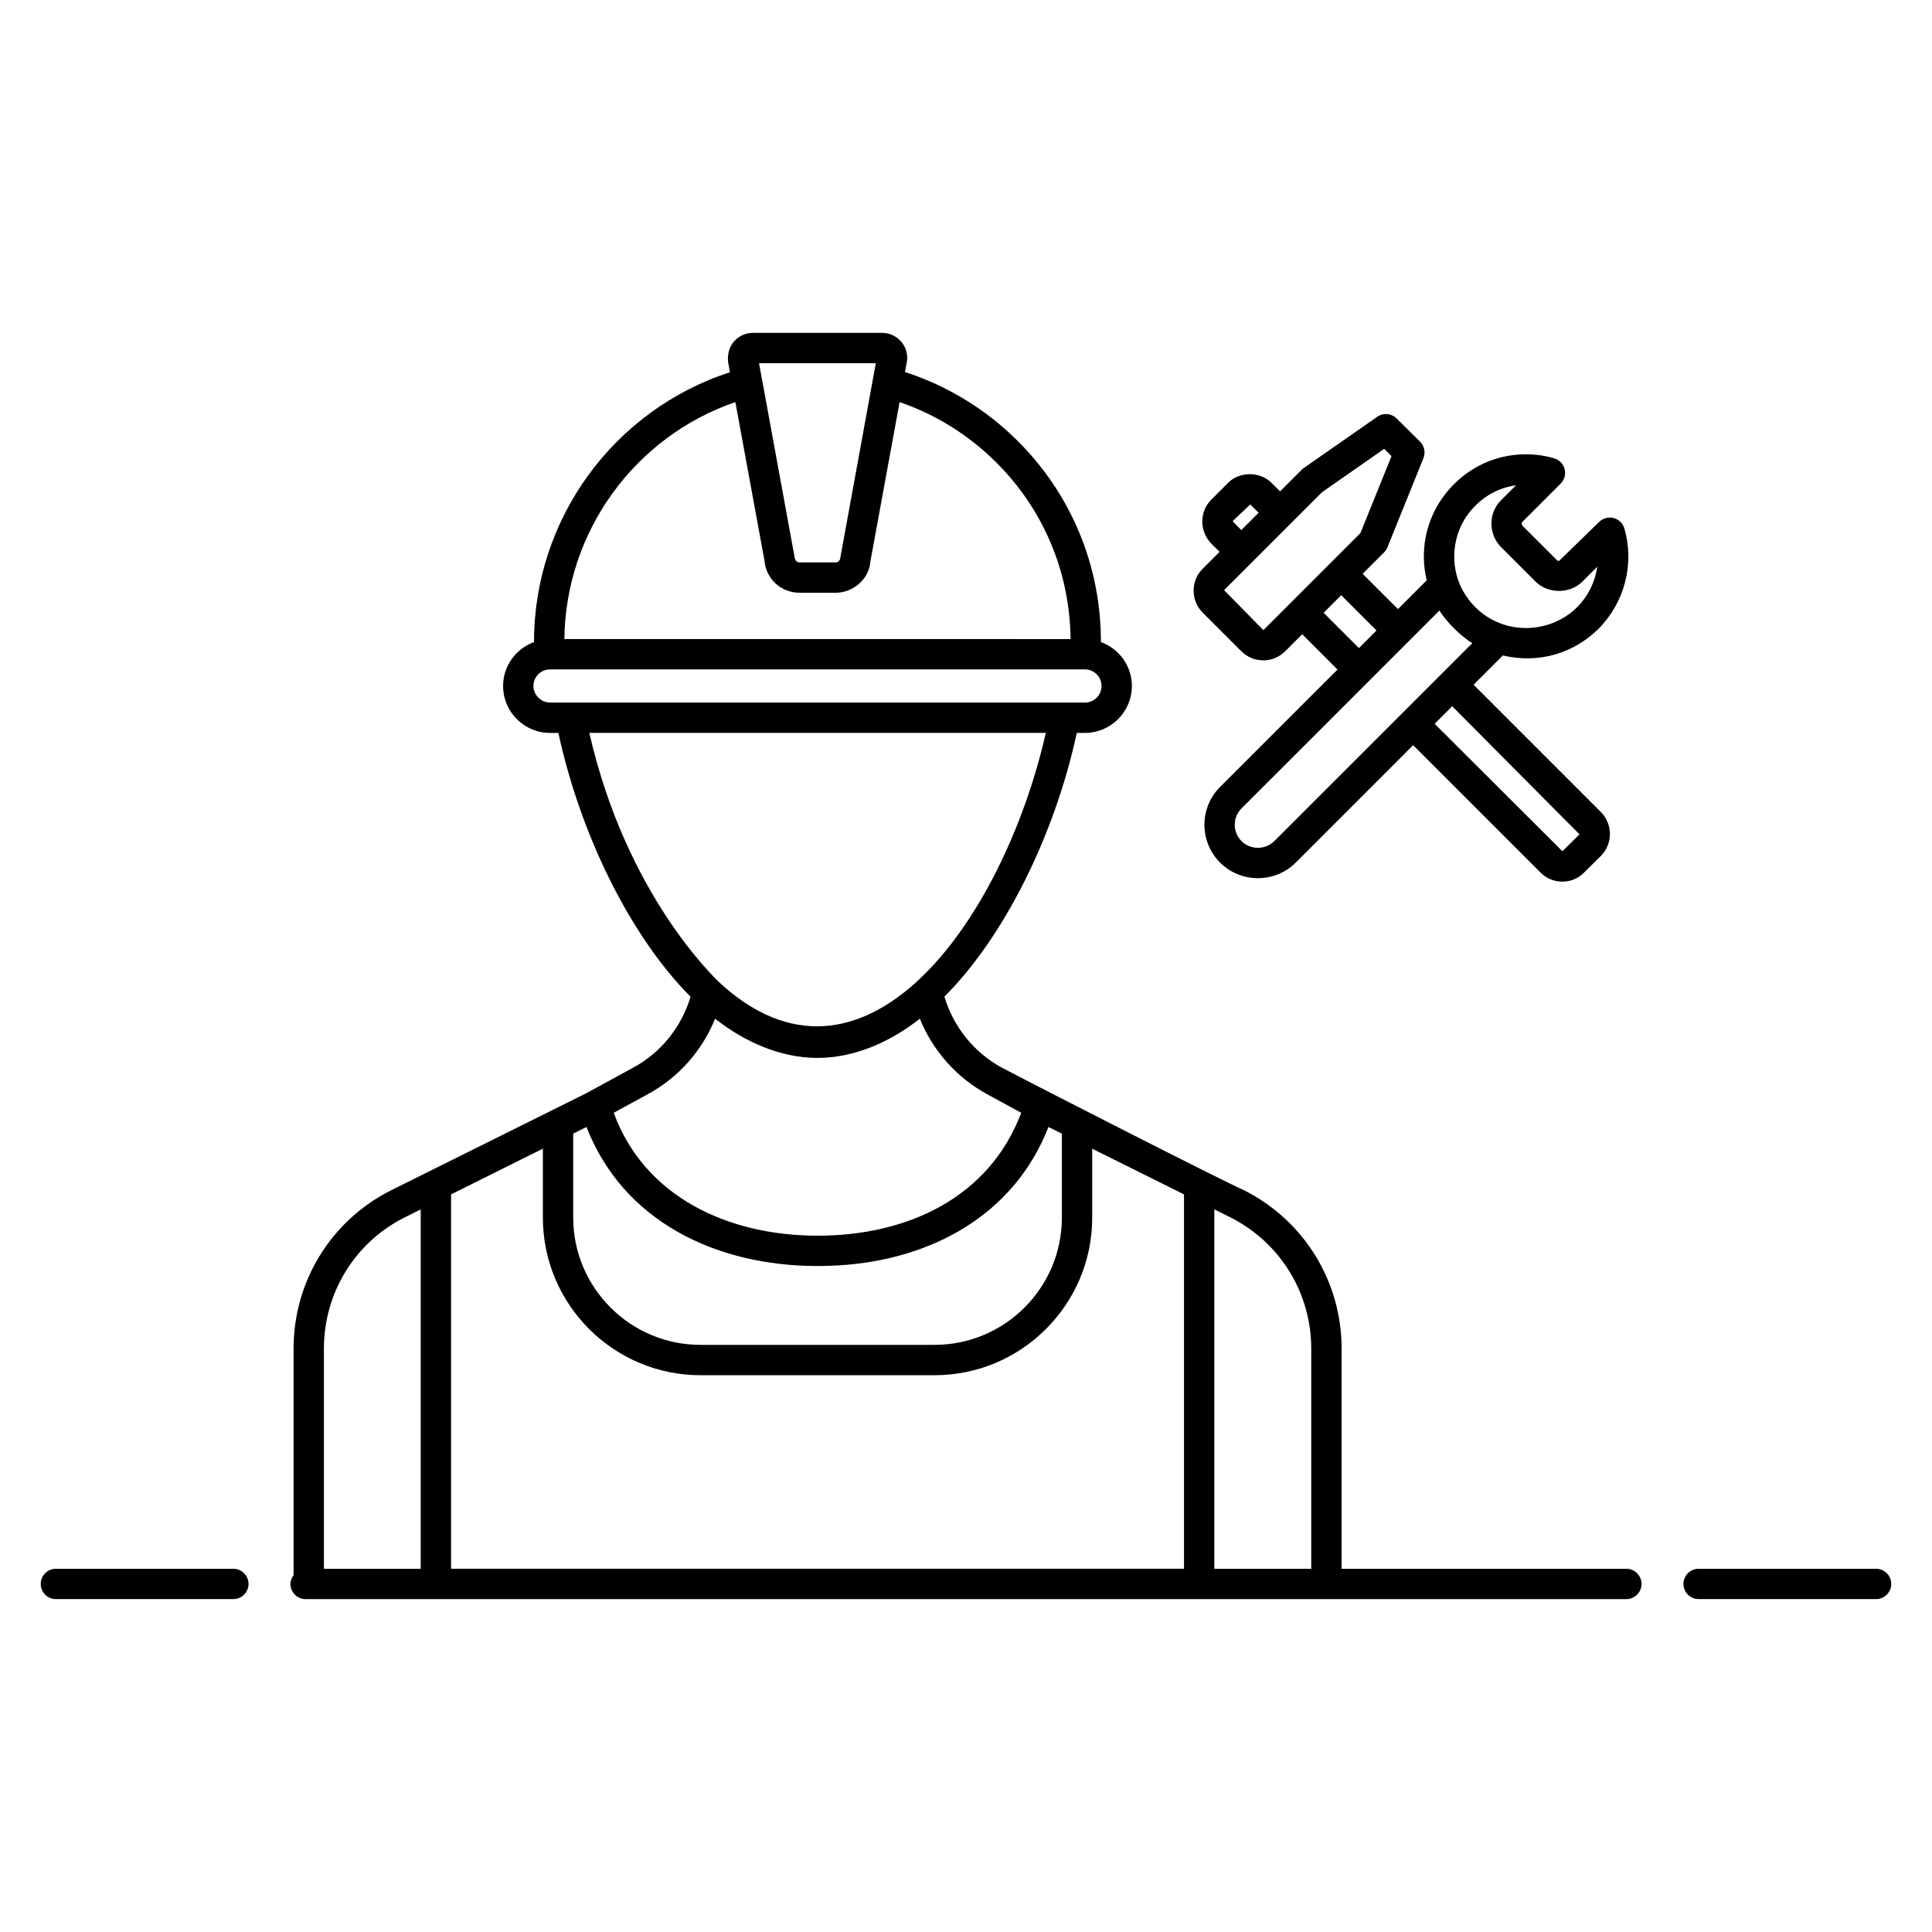 <?xml version="1.0" encoding="UTF-8"?>
<!-- Uploaded to: ICON Repo, www.svgrepo.com, Generator: ICON Repo Mixer Tools -->
<svg fill="#000000" width="800px" height="800px" version="1.1" viewBox="144 144 512 512" xmlns="http://www.w3.org/2000/svg">
 <g>
  <path d="m641.18 559.74h-47.027c-2.219 0-4.019 1.801-4.019 4.019s1.801 4.019 4.019 4.019h47.027c2.219 0 4.019-1.801 4.019-4.019s-1.801-4.019-4.019-4.019z"/>
  <path d="m205.84 559.74h-47.027c-2.219 0-4.019 1.801-4.019 4.019s1.801 4.019 4.019 4.019h47.027c2.219 0 4.019-1.801 4.019-4.019s-1.801-4.019-4.019-4.019z"/>
  <path d="m575 559.74h-75.461l0.004-58.312c0-17.723-9.793-33.758-25.602-41.871-7.07-3.172-53.203-26.715-64.453-32.625-7.394-4.023-12.82-10.812-15.211-18.809 15.711-15.703 29.172-42.531 35.086-69.898h2.156c6.856 0 12.438-5.578 12.438-12.434 0-5.363-3.434-9.902-8.203-11.641v-0.094c0-20.086-7.805-38.949-21.973-53.117-8.445-8.449-18.746-14.727-29.949-18.348l0.555-3.047c0.195-1.863-0.414-3.731-1.668-5.125-1.266-1.398-3.066-2.203-4.953-2.203h-34.25c-1.828 0-3.59 0.766-4.836 2.098-1.273 1.359-1.926 3.215-1.75 5.531l0.512 2.793c-30.734 9.988-51.922 38.805-51.922 71.422v0.098c-4.766 1.742-8.195 6.277-8.195 11.641 0 6.856 5.578 12.434 12.438 12.434h2.211c5.926 27.41 19.371 54.238 35.027 69.902-2.391 8.023-7.82 14.812-15.215 18.809l-12.422 6.777c-4.652 2.312-31.008 15.422-29.566 14.703l-22.441 11.16c-15.766 8.062-25.559 24.098-25.559 41.848v60.004c-0.488 0.664-0.832 1.441-0.832 2.328 0 2.219 1.801 4.019 4.019 4.019h0.832 349.18c2.219 0 4.019-1.801 4.019-4.019 0.004-2.223-1.797-4.023-4.016-4.023zm-117.23-99.215v99.211h-194.23v-99.211c0.539-0.27 25.934-12.91 24.328-12.109v18.254c0 23.035 18.742 41.777 41.777 41.777h62.027c23.035 0 41.777-18.742 41.777-41.777v-18.246c0.539 0.262 25.93 12.898 24.324 12.102zm-158.34-17.863c9.672 24.91 34.215 36.848 61.238 36.848 1.883 0 3.734-0.059 5.559-0.168 24.754-1.477 46.605-13.496 55.625-36.684l3.555 1.766v22.242c0 18.602-15.137 33.734-33.738 33.734l-62.027 0.004c-18.602 0-33.738-15.133-33.738-33.734v-22.25zm76.672-202.41-9.422 51.625c-0.051 0.664-0.586 1.168-1.246 1.168h-9.535c-0.703 0-1.246-0.492-1.355-1.582l-8.574-46.789c0-0.012-0.008-0.016-0.012-0.027l-0.805-4.394zm-37.223 10.309 7.703 41.934c0.375 4.894 4.383 8.59 9.316 8.59h9.535c4.824 0 8.895-3.773 9.207-8.172l7.762-42.355c9.594 3.281 18.406 8.781 25.695 16.07 12.488 12.484 19.434 29.059 19.613 46.734l-134.14-0.004c0.293-28.477 18.637-53.652 45.312-62.797zm-53.516 75.23c0-2.422 1.973-4.394 4.398-4.394h141.76c2.422 0 4.398 1.969 4.398 4.394 0 2.422-1.973 4.394-4.398 4.394h-141.76c-2.383 0-4.398-2.012-4.398-4.394zm14.82 12.434h120.97c-11.441 50.23-48.676 101.66-86.891 65.781-0.441-0.617-24.191-22.391-34.078-65.781zm15.438 95.777c8.164-4.414 14.457-11.527 17.891-20.035 7.773 6.113 17.273 10.391 27.098 10.391 9.871 0 19.336-4.246 27.16-10.391 3.43 8.48 9.715 15.594 17.867 20.031l8.996 4.902c-8.504 22.543-30.223 32.57-53.969 32.57-23.945 0-45.934-10.441-54.02-32.57zm-85.785 67.426c0-14.719 8.117-28.012 21.141-34.672l4.516-2.246v95.23h-25.656zm235.97 58.312v-95.242l4.5 2.238c13.07 6.703 21.188 20 21.188 34.691v58.312z"/>
  <path d="m462.72 306.34 10.238 10.242c1.566 1.562 3.633 2.422 5.82 2.422s4.254-0.859 5.816-2.422l4.5-4.5 9.352 9.352-31.113 31.113c-5.523 5.523-5.523 14.52 0 20.051 5.5 5.488 14.516 5.516 20.051 0l31.109-31.113 33.688 33.684c1.52 1.574 3.644 2.477 5.836 2.477 2.219 0 4.293-0.875 5.777-2.406l4.512-4.461c3.129-3.238 3.129-8.305-0.047-11.586l-33.738-33.738 7.75-7.75c9.777 2.305 18.977-0.75 25.355-7.078 6.945-7.004 9.566-17.184 6.852-26.566-0.398-1.367-1.488-2.422-2.863-2.777-1.359-0.344-2.832 0.043-3.844 1.051l-10.613 10.32c-0.125 0-0.367-0.027-0.527-0.188l-9.129-9.121c-0.289-0.297-0.309-0.789-0.043-1.059l10.133-10.129c1.004-1.004 1.402-2.465 1.051-3.844-0.355-1.375-1.406-2.465-2.773-2.859-2.43-0.703-4.945-1.062-7.481-1.062-8.98 0-17.133 4.32-22.359 11.867-4.348 6.328-5.727 14.234-3.93 21.523l-7.629 7.629-9.352-9.352 5.68-5.68c0.383-0.383 0.688-0.836 0.883-1.336l9.543-23.633c0.605-1.504 0.25-3.219-0.895-4.359l-6.219-6.164c-1.383-1.367-3.547-1.551-5.129-0.441l-19.508 13.609c-0.195 0.137-0.375 0.289-0.543 0.457l-5.695 5.695-2.188-2.164c-3.078-3.184-8.625-3.148-11.629-0.047l-4.453 4.453c-3.125 3.137-3.144 8.305 0.02 11.59l2.219 2.195-4.488 4.488c-3.199 3.191-3.199 8.406 0.004 11.617zm95.363 63.23c-0.012 0.008-0.027 0.023-0.027 0.023l-33.855-33.777 4.648-4.652 33.738 33.949zm-76.379-2.672c-2.391 2.379-6.328 2.359-8.688 0.008-2.387-2.394-2.387-6.293 0-8.68 74.414-74.32-20.594 20.594 52.445-52.426 0 0.004 0.004 0.008 0.004 0.012 2.156 3.398 5.894 6.914 8.699 8.641zm50.941-86.086c3.176-4.582 7.863-7.488 13.121-8.211l-3.992 3.992c-3.367 3.363-3.383 8.902 0 12.383l9.211 9.203c3.336 3.242 9.082 3.231 12.344-0.039l3.973-3.973c-0.57 3.996-2.414 7.789-5.359 10.766-5.086 5.047-12.855 6.809-19.629 4.516-4.184-1.414-7.656-4.156-10.066-7.957-3.93-6.102-3.824-14.527 0.398-20.68zm-28.516 34.93-9.352-9.348 4.66-4.66 9.352 9.348zm-9.766-41.309 16.465-11.488 1.941 1.922-8.238 20.398c-6.344 6.348-19.609 19.613-25.625 25.633-0.062 0.059-0.105 0.066-0.129 0.066l-10.375-10.57c2.633-2.637 26.504-26.504 25.961-25.961zm-23.711 7.68 4.68-4.43 2.219 2.195-4.602 4.602z"/>
 </g>
</svg>